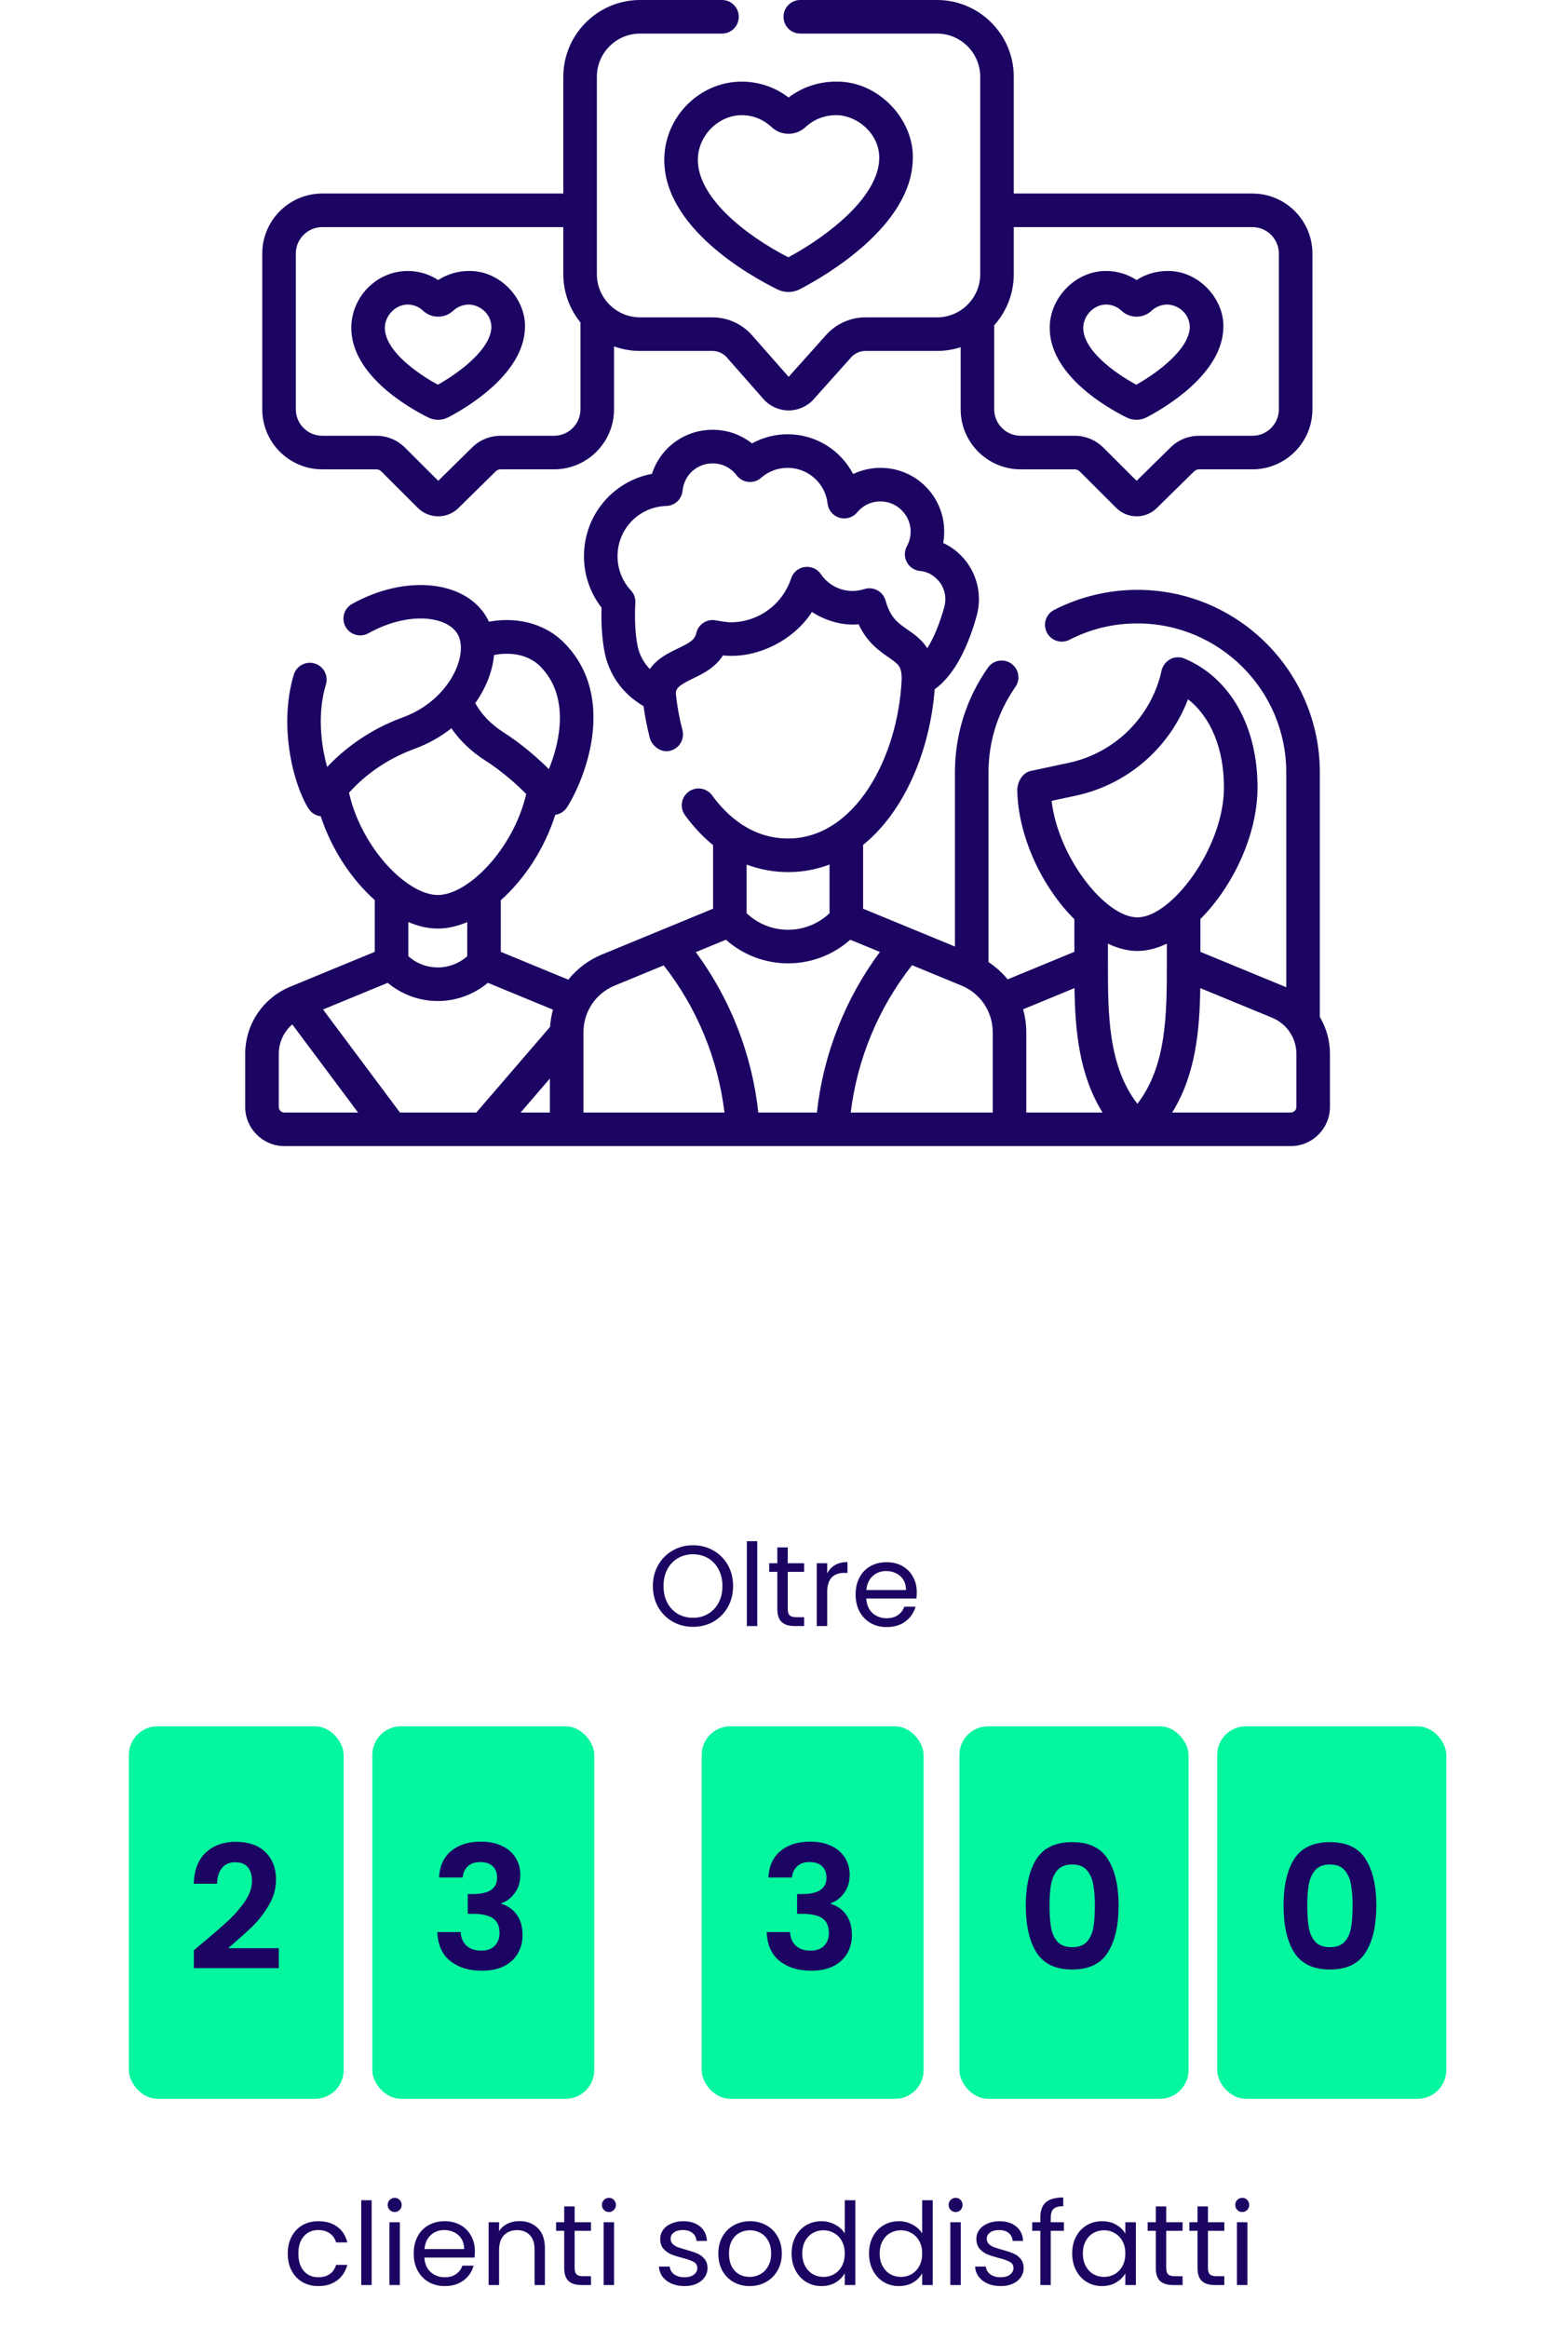 <svg width="219" height="325" viewBox="0 0 219 325" fill="none" xmlns="http://www.w3.org/2000/svg">
<path d="M96.788 227.112C95.753 227.112 94.809 226.872 93.956 226.392C93.103 225.901 92.425 225.224 91.924 224.36C91.433 223.485 91.188 222.504 91.188 221.416C91.188 220.328 91.433 219.352 91.924 218.488C92.425 217.613 93.103 216.936 93.956 216.456C94.809 215.965 95.753 215.72 96.788 215.72C97.833 215.72 98.783 215.965 99.636 216.456C100.489 216.936 101.161 217.608 101.652 218.472C102.143 219.336 102.388 220.317 102.388 221.416C102.388 222.515 102.143 223.496 101.652 224.36C101.161 225.224 100.489 225.901 99.636 226.392C98.783 226.872 97.833 227.112 96.788 227.112ZM96.788 225.848C97.567 225.848 98.265 225.667 98.884 225.304C99.513 224.941 100.004 224.424 100.356 223.752C100.719 223.08 100.9 222.301 100.9 221.416C100.9 220.52 100.719 219.741 100.356 219.08C100.004 218.408 99.519 217.891 98.9 217.528C98.281 217.165 97.577 216.984 96.788 216.984C95.999 216.984 95.295 217.165 94.676 217.528C94.057 217.891 93.567 218.408 93.204 219.08C92.852 219.741 92.676 220.52 92.676 221.416C92.676 222.301 92.852 223.08 93.204 223.752C93.567 224.424 94.057 224.941 94.676 225.304C95.305 225.667 96.009 225.848 96.788 225.848ZM105.766 215.16V227H104.31V215.16H105.766ZM110.024 219.432V224.6C110.024 225.027 110.114 225.331 110.296 225.512C110.477 225.683 110.792 225.768 111.24 225.768H112.312V227H111C110.189 227 109.581 226.813 109.176 226.44C108.77 226.067 108.568 225.453 108.568 224.6V219.432H107.432V218.232H108.568V216.024H110.024V218.232H112.312V219.432H110.024ZM115.532 219.656C115.788 219.155 116.15 218.765 116.62 218.488C117.1 218.211 117.681 218.072 118.364 218.072V219.576H117.98C116.348 219.576 115.532 220.461 115.532 222.232V227H114.076V218.232H115.532V219.656ZM128.045 222.28C128.045 222.557 128.029 222.851 127.997 223.16H120.989C121.042 224.024 121.335 224.701 121.869 225.192C122.413 225.672 123.069 225.912 123.837 225.912C124.466 225.912 124.989 225.768 125.405 225.48C125.831 225.181 126.13 224.787 126.301 224.296H127.869C127.634 225.139 127.165 225.827 126.461 226.36C125.757 226.883 124.882 227.144 123.837 227.144C123.005 227.144 122.258 226.957 121.597 226.584C120.946 226.211 120.434 225.683 120.061 225C119.687 224.307 119.501 223.507 119.501 222.6C119.501 221.693 119.682 220.899 120.045 220.216C120.407 219.533 120.914 219.011 121.565 218.648C122.226 218.275 122.983 218.088 123.837 218.088C124.669 218.088 125.405 218.269 126.045 218.632C126.685 218.995 127.175 219.496 127.517 220.136C127.869 220.765 128.045 221.48 128.045 222.28ZM126.541 221.976C126.541 221.421 126.418 220.947 126.173 220.552C125.927 220.147 125.591 219.843 125.165 219.64C124.749 219.427 124.285 219.32 123.773 219.32C123.037 219.32 122.407 219.555 121.885 220.024C121.373 220.493 121.079 221.144 121.005 221.976H126.541Z" fill="#1C0462"/>
<rect x="18" y="241" width="30" height="52" rx="4" fill="#04F69F"/>
<path d="M28.328 271.208C29.864 269.928 31.088 268.864 32 268.016C32.912 267.152 33.672 266.256 34.28 265.328C34.888 264.4 35.192 263.488 35.192 262.592C35.192 261.776 35 261.136 34.616 260.672C34.232 260.208 33.64 259.976 32.84 259.976C32.04 259.976 31.424 260.248 30.992 260.792C30.56 261.32 30.336 262.048 30.32 262.976H27.056C27.12 261.056 27.688 259.6 28.76 258.608C29.848 257.616 31.224 257.12 32.888 257.12C34.712 257.12 36.112 257.608 37.088 258.584C38.064 259.544 38.552 260.816 38.552 262.4C38.552 263.648 38.216 264.84 37.544 265.976C36.872 267.112 36.104 268.104 35.24 268.952C34.376 269.784 33.248 270.792 31.856 271.976H38.936V274.76H27.08V272.264L28.328 271.208Z" fill="#1C0462"/>
<rect x="52" y="241" width="31" height="52" rx="4" fill="#04F69F"/>
<path d="M61.32 262.112C61.4 260.512 61.96 259.28 63 258.416C64.056 257.536 65.44 257.096 67.152 257.096C68.32 257.096 69.32 257.304 70.152 257.72C70.984 258.12 71.608 258.672 72.024 259.376C72.456 260.064 72.672 260.848 72.672 261.728C72.672 262.736 72.408 263.592 71.88 264.296C71.368 264.984 70.752 265.448 70.032 265.688V265.784C70.96 266.072 71.68 266.584 72.192 267.32C72.72 268.056 72.984 269 72.984 270.152C72.984 271.112 72.76 271.968 72.312 272.72C71.88 273.472 71.232 274.064 70.368 274.496C69.52 274.912 68.496 275.12 67.296 275.12C65.488 275.12 64.016 274.664 62.88 273.752C61.744 272.84 61.144 271.496 61.08 269.72H64.344C64.376 270.504 64.64 271.136 65.136 271.616C65.648 272.08 66.344 272.312 67.224 272.312C68.04 272.312 68.664 272.088 69.096 271.64C69.544 271.176 69.768 270.584 69.768 269.864C69.768 268.904 69.464 268.216 68.856 267.8C68.248 267.384 67.304 267.176 66.024 267.176H65.328V264.416H66.024C68.296 264.416 69.432 263.656 69.432 262.136C69.432 261.448 69.224 260.912 68.808 260.528C68.408 260.144 67.824 259.952 67.056 259.952C66.304 259.952 65.72 260.16 65.304 260.576C64.904 260.976 64.672 261.488 64.608 262.112H61.32Z" fill="#1C0462"/>
<rect x="98" y="241" width="31" height="52" rx="4" fill="#04F69F"/>
<path d="M107.32 262.112C107.4 260.512 107.96 259.28 109 258.416C110.056 257.536 111.44 257.096 113.152 257.096C114.32 257.096 115.32 257.304 116.152 257.72C116.984 258.12 117.608 258.672 118.024 259.376C118.456 260.064 118.672 260.848 118.672 261.728C118.672 262.736 118.408 263.592 117.88 264.296C117.368 264.984 116.752 265.448 116.032 265.688V265.784C116.96 266.072 117.68 266.584 118.192 267.32C118.72 268.056 118.984 269 118.984 270.152C118.984 271.112 118.76 271.968 118.312 272.72C117.88 273.472 117.232 274.064 116.368 274.496C115.52 274.912 114.496 275.12 113.296 275.12C111.488 275.12 110.016 274.664 108.88 273.752C107.744 272.84 107.144 271.496 107.08 269.72H110.344C110.376 270.504 110.64 271.136 111.136 271.616C111.648 272.08 112.344 272.312 113.224 272.312C114.04 272.312 114.664 272.088 115.096 271.64C115.544 271.176 115.768 270.584 115.768 269.864C115.768 268.904 115.464 268.216 114.856 267.8C114.248 267.384 113.304 267.176 112.024 267.176H111.328V264.416H112.024C114.296 264.416 115.432 263.656 115.432 262.136C115.432 261.448 115.224 260.912 114.808 260.528C114.408 260.144 113.824 259.952 113.056 259.952C112.304 259.952 111.72 260.16 111.304 260.576C110.904 260.976 110.672 261.488 110.608 262.112H107.32Z" fill="#1C0462"/>
<rect x="134" y="241" width="32" height="52" rx="4" fill="#04F69F"/>
<path d="M143.272 266.024C143.272 263.256 143.768 261.088 144.76 259.52C145.768 257.952 147.432 257.168 149.752 257.168C152.072 257.168 153.728 257.952 154.72 259.52C155.728 261.088 156.232 263.256 156.232 266.024C156.232 268.808 155.728 270.992 154.72 272.576C153.728 274.16 152.072 274.952 149.752 274.952C147.432 274.952 145.768 274.16 144.76 272.576C143.768 270.992 143.272 268.808 143.272 266.024ZM152.92 266.024C152.92 264.84 152.84 263.848 152.68 263.048C152.536 262.232 152.232 261.568 151.768 261.056C151.32 260.544 150.648 260.288 149.752 260.288C148.856 260.288 148.176 260.544 147.712 261.056C147.264 261.568 146.96 262.232 146.8 263.048C146.656 263.848 146.584 264.84 146.584 266.024C146.584 267.24 146.656 268.264 146.8 269.096C146.944 269.912 147.248 270.576 147.712 271.088C148.176 271.584 148.856 271.832 149.752 271.832C150.648 271.832 151.328 271.584 151.792 271.088C152.256 270.576 152.56 269.912 152.704 269.096C152.848 268.264 152.92 267.24 152.92 266.024Z" fill="#1C0462"/>
<rect x="170" y="241" width="32" height="52" rx="4" fill="#04F69F"/>
<path d="M179.272 266.024C179.272 263.256 179.768 261.088 180.76 259.52C181.768 257.952 183.432 257.168 185.752 257.168C188.072 257.168 189.728 257.952 190.72 259.52C191.728 261.088 192.232 263.256 192.232 266.024C192.232 268.808 191.728 270.992 190.72 272.576C189.728 274.16 188.072 274.952 185.752 274.952C183.432 274.952 181.768 274.16 180.76 272.576C179.768 270.992 179.272 268.808 179.272 266.024ZM188.92 266.024C188.92 264.84 188.84 263.848 188.68 263.048C188.536 262.232 188.232 261.568 187.768 261.056C187.32 260.544 186.648 260.288 185.752 260.288C184.856 260.288 184.176 260.544 183.712 261.056C183.264 261.568 182.96 262.232 182.8 263.048C182.656 263.848 182.584 264.84 182.584 266.024C182.584 267.24 182.656 268.264 182.8 269.096C182.944 269.912 183.248 270.576 183.712 271.088C184.176 271.584 184.856 271.832 185.752 271.832C186.648 271.832 187.328 271.584 187.792 271.088C188.256 270.576 188.56 269.912 188.704 269.096C188.848 268.264 188.92 267.24 188.92 266.024Z" fill="#1C0462"/>
<path d="M40.188 314.6C40.188 313.693 40.369 312.904 40.732 312.232C41.095 311.549 41.596 311.021 42.236 310.648C42.887 310.275 43.628 310.088 44.46 310.088C45.537 310.088 46.423 310.349 47.116 310.872C47.82 311.395 48.284 312.12 48.508 313.048H46.94C46.791 312.515 46.497 312.093 46.06 311.784C45.633 311.475 45.1 311.32 44.46 311.32C43.628 311.32 42.956 311.608 42.444 312.184C41.932 312.749 41.676 313.555 41.676 314.6C41.676 315.656 41.932 316.472 42.444 317.048C42.956 317.624 43.628 317.912 44.46 317.912C45.1 317.912 45.633 317.763 46.06 317.464C46.487 317.165 46.78 316.739 46.94 316.184H48.508C48.273 317.08 47.804 317.8 47.1 318.344C46.396 318.877 45.516 319.144 44.46 319.144C43.628 319.144 42.887 318.957 42.236 318.584C41.596 318.211 41.095 317.683 40.732 317C40.369 316.317 40.188 315.517 40.188 314.6ZM51.907 307.16V319H50.451V307.16H51.907ZM55.14 308.808C54.863 308.808 54.628 308.712 54.436 308.52C54.244 308.328 54.148 308.093 54.148 307.816C54.148 307.539 54.244 307.304 54.436 307.112C54.628 306.92 54.863 306.824 55.14 306.824C55.407 306.824 55.631 306.92 55.812 307.112C56.004 307.304 56.1 307.539 56.1 307.816C56.1 308.093 56.004 308.328 55.812 308.52C55.631 308.712 55.407 308.808 55.14 308.808ZM55.844 310.232V319H54.388V310.232H55.844ZM66.326 314.28C66.326 314.557 66.31 314.851 66.278 315.16H59.27C59.323 316.024 59.616 316.701 60.15 317.192C60.694 317.672 61.35 317.912 62.118 317.912C62.747 317.912 63.27 317.768 63.686 317.48C64.112 317.181 64.411 316.787 64.582 316.296H66.15C65.915 317.139 65.446 317.827 64.742 318.36C64.038 318.883 63.163 319.144 62.118 319.144C61.286 319.144 60.539 318.957 59.878 318.584C59.227 318.211 58.715 317.683 58.342 317C57.968 316.307 57.782 315.507 57.782 314.6C57.782 313.693 57.963 312.899 58.326 312.216C58.688 311.533 59.195 311.011 59.846 310.648C60.507 310.275 61.264 310.088 62.118 310.088C62.95 310.088 63.686 310.269 64.326 310.632C64.966 310.995 65.456 311.496 65.798 312.136C66.15 312.765 66.326 313.48 66.326 314.28ZM64.822 313.976C64.822 313.421 64.699 312.947 64.454 312.552C64.208 312.147 63.872 311.843 63.446 311.64C63.03 311.427 62.566 311.32 62.054 311.32C61.318 311.32 60.688 311.555 60.166 312.024C59.654 312.493 59.36 313.144 59.286 313.976H64.822ZM72.52 310.072C73.586 310.072 74.45 310.397 75.112 311.048C75.773 311.688 76.104 312.616 76.104 313.832V319H74.664V314.04C74.664 313.165 74.445 312.499 74.008 312.04C73.57 311.571 72.973 311.336 72.216 311.336C71.448 311.336 70.834 311.576 70.376 312.056C69.928 312.536 69.704 313.235 69.704 314.152V319H68.248V310.232H69.704V311.48C69.992 311.032 70.381 310.685 70.872 310.44C71.373 310.195 71.922 310.072 72.52 310.072ZM80.258 311.432V316.6C80.258 317.027 80.349 317.331 80.53 317.512C80.711 317.683 81.026 317.768 81.474 317.768H82.546V319H81.234C80.423 319 79.815 318.813 79.41 318.44C79.005 318.067 78.802 317.453 78.802 316.6V311.432H77.666V310.232H78.802V308.024H80.258V310.232H82.546V311.432H80.258ZM85.062 308.808C84.785 308.808 84.55 308.712 84.358 308.52C84.166 308.328 84.07 308.093 84.07 307.816C84.07 307.539 84.166 307.304 84.358 307.112C84.55 306.92 84.785 306.824 85.062 306.824C85.329 306.824 85.553 306.92 85.734 307.112C85.926 307.304 86.022 307.539 86.022 307.816C86.022 308.093 85.926 308.328 85.734 308.52C85.553 308.712 85.329 308.808 85.062 308.808ZM85.766 310.232V319H84.31V310.232H85.766ZM95.617 319.144C94.945 319.144 94.343 319.032 93.809 318.808C93.276 318.573 92.855 318.253 92.545 317.848C92.236 317.432 92.065 316.957 92.033 316.424H93.537C93.58 316.861 93.783 317.219 94.145 317.496C94.519 317.773 95.004 317.912 95.601 317.912C96.156 317.912 96.593 317.789 96.913 317.544C97.233 317.299 97.393 316.989 97.393 316.616C97.393 316.232 97.223 315.949 96.881 315.768C96.54 315.576 96.012 315.389 95.297 315.208C94.647 315.037 94.113 314.867 93.697 314.696C93.292 314.515 92.94 314.253 92.641 313.912C92.353 313.56 92.209 313.101 92.209 312.536C92.209 312.088 92.343 311.677 92.609 311.304C92.876 310.931 93.255 310.637 93.745 310.424C94.236 310.2 94.796 310.088 95.425 310.088C96.396 310.088 97.18 310.333 97.777 310.824C98.375 311.315 98.695 311.987 98.737 312.84H97.281C97.249 312.381 97.063 312.013 96.721 311.736C96.391 311.459 95.943 311.32 95.377 311.32C94.855 311.32 94.439 311.432 94.129 311.656C93.82 311.88 93.665 312.173 93.665 312.536C93.665 312.824 93.756 313.064 93.937 313.256C94.129 313.437 94.364 313.587 94.641 313.704C94.929 313.811 95.324 313.933 95.825 314.072C96.455 314.243 96.967 314.413 97.361 314.584C97.756 314.744 98.092 314.989 98.369 315.32C98.657 315.651 98.807 316.083 98.817 316.616C98.817 317.096 98.684 317.528 98.417 317.912C98.151 318.296 97.772 318.6 97.281 318.824C96.801 319.037 96.247 319.144 95.617 319.144ZM104.697 319.144C103.875 319.144 103.129 318.957 102.457 318.584C101.795 318.211 101.273 317.683 100.889 317C100.515 316.307 100.329 315.507 100.329 314.6C100.329 313.704 100.521 312.915 100.905 312.232C101.299 311.539 101.833 311.011 102.505 310.648C103.177 310.275 103.929 310.088 104.761 310.088C105.593 310.088 106.345 310.275 107.017 310.648C107.689 311.011 108.217 311.533 108.601 312.216C108.995 312.899 109.193 313.693 109.193 314.6C109.193 315.507 108.99 316.307 108.585 317C108.19 317.683 107.651 318.211 106.969 318.584C106.286 318.957 105.529 319.144 104.697 319.144ZM104.697 317.864C105.219 317.864 105.71 317.741 106.169 317.496C106.627 317.251 106.995 316.883 107.273 316.392C107.561 315.901 107.705 315.304 107.705 314.6C107.705 313.896 107.566 313.299 107.289 312.808C107.011 312.317 106.649 311.955 106.201 311.72C105.753 311.475 105.267 311.352 104.745 311.352C104.211 311.352 103.721 311.475 103.273 311.72C102.835 311.955 102.483 312.317 102.217 312.808C101.95 313.299 101.817 313.896 101.817 314.6C101.817 315.315 101.945 315.917 102.201 316.408C102.467 316.899 102.819 317.267 103.257 317.512C103.694 317.747 104.174 317.864 104.697 317.864ZM110.563 314.584C110.563 313.688 110.744 312.904 111.107 312.232C111.47 311.549 111.966 311.021 112.595 310.648C113.235 310.275 113.95 310.088 114.739 310.088C115.422 310.088 116.056 310.248 116.643 310.568C117.23 310.877 117.678 311.288 117.987 311.8V307.16H119.459V319H117.987V317.352C117.699 317.875 117.272 318.307 116.707 318.648C116.142 318.979 115.48 319.144 114.723 319.144C113.944 319.144 113.235 318.952 112.595 318.568C111.966 318.184 111.47 317.645 111.107 316.952C110.744 316.259 110.563 315.469 110.563 314.584ZM117.987 314.6C117.987 313.939 117.854 313.363 117.587 312.872C117.32 312.381 116.958 312.008 116.499 311.752C116.051 311.485 115.555 311.352 115.011 311.352C114.467 311.352 113.971 311.48 113.523 311.736C113.075 311.992 112.718 312.365 112.451 312.856C112.184 313.347 112.051 313.923 112.051 314.584C112.051 315.256 112.184 315.843 112.451 316.344C112.718 316.835 113.075 317.213 113.523 317.48C113.971 317.736 114.467 317.864 115.011 317.864C115.555 317.864 116.051 317.736 116.499 317.48C116.958 317.213 117.32 316.835 117.587 316.344C117.854 315.843 117.987 315.261 117.987 314.6ZM121.376 314.584C121.376 313.688 121.557 312.904 121.92 312.232C122.282 311.549 122.778 311.021 123.408 310.648C124.048 310.275 124.762 310.088 125.552 310.088C126.234 310.088 126.869 310.248 127.456 310.568C128.042 310.877 128.49 311.288 128.8 311.8V307.16H130.272V319H128.8V317.352C128.512 317.875 128.085 318.307 127.52 318.648C126.954 318.979 126.293 319.144 125.536 319.144C124.757 319.144 124.048 318.952 123.408 318.568C122.778 318.184 122.282 317.645 121.92 316.952C121.557 316.259 121.376 315.469 121.376 314.584ZM128.8 314.6C128.8 313.939 128.666 313.363 128.4 312.872C128.133 312.381 127.77 312.008 127.312 311.752C126.864 311.485 126.368 311.352 125.824 311.352C125.28 311.352 124.784 311.48 124.336 311.736C123.888 311.992 123.53 312.365 123.264 312.856C122.997 313.347 122.864 313.923 122.864 314.584C122.864 315.256 122.997 315.843 123.264 316.344C123.53 316.835 123.888 317.213 124.336 317.48C124.784 317.736 125.28 317.864 125.824 317.864C126.368 317.864 126.864 317.736 127.312 317.48C127.77 317.213 128.133 316.835 128.4 316.344C128.666 315.843 128.8 315.261 128.8 314.6ZM133.484 308.808C133.207 308.808 132.972 308.712 132.78 308.52C132.588 308.328 132.492 308.093 132.492 307.816C132.492 307.539 132.588 307.304 132.78 307.112C132.972 306.92 133.207 306.824 133.484 306.824C133.751 306.824 133.975 306.92 134.156 307.112C134.348 307.304 134.444 307.539 134.444 307.816C134.444 308.093 134.348 308.328 134.156 308.52C133.975 308.712 133.751 308.808 133.484 308.808ZM134.188 310.232V319H132.732V310.232H134.188ZM139.774 319.144C139.102 319.144 138.499 319.032 137.966 318.808C137.432 318.573 137.011 318.253 136.702 317.848C136.392 317.432 136.222 316.957 136.19 316.424H137.694C137.736 316.861 137.939 317.219 138.302 317.496C138.675 317.773 139.16 317.912 139.758 317.912C140.312 317.912 140.75 317.789 141.07 317.544C141.39 317.299 141.55 316.989 141.55 316.616C141.55 316.232 141.379 315.949 141.038 315.768C140.696 315.576 140.168 315.389 139.454 315.208C138.803 315.037 138.27 314.867 137.854 314.696C137.448 314.515 137.096 314.253 136.798 313.912C136.51 313.56 136.366 313.101 136.366 312.536C136.366 312.088 136.499 311.677 136.766 311.304C137.032 310.931 137.411 310.637 137.902 310.424C138.392 310.2 138.952 310.088 139.582 310.088C140.552 310.088 141.336 310.333 141.934 310.824C142.531 311.315 142.851 311.987 142.894 312.84H141.438C141.406 312.381 141.219 312.013 140.878 311.736C140.547 311.459 140.099 311.32 139.534 311.32C139.011 311.32 138.595 311.432 138.286 311.656C137.976 311.88 137.822 312.173 137.822 312.536C137.822 312.824 137.912 313.064 138.094 313.256C138.286 313.437 138.52 313.587 138.798 313.704C139.086 313.811 139.48 313.933 139.982 314.072C140.611 314.243 141.123 314.413 141.518 314.584C141.912 314.744 142.248 314.989 142.526 315.32C142.814 315.651 142.963 316.083 142.974 316.616C142.974 317.096 142.84 317.528 142.574 317.912C142.307 318.296 141.928 318.6 141.438 318.824C140.958 319.037 140.403 319.144 139.774 319.144ZM148.597 311.432H146.757V319H145.301V311.432H144.165V310.232H145.301V309.608C145.301 308.627 145.552 307.912 146.053 307.464C146.565 307.005 147.381 306.776 148.501 306.776V307.992C147.861 307.992 147.408 308.12 147.141 308.376C146.885 308.621 146.757 309.032 146.757 309.608V310.232H148.597V311.432ZM149.751 314.584C149.751 313.688 149.932 312.904 150.295 312.232C150.657 311.549 151.153 311.021 151.783 310.648C152.423 310.275 153.132 310.088 153.911 310.088C154.679 310.088 155.345 310.253 155.911 310.584C156.476 310.915 156.897 311.331 157.175 311.832V310.232H158.647V319H157.175V317.368C156.887 317.88 156.455 318.307 155.879 318.648C155.313 318.979 154.652 319.144 153.895 319.144C153.116 319.144 152.412 318.952 151.783 318.568C151.153 318.184 150.657 317.645 150.295 316.952C149.932 316.259 149.751 315.469 149.751 314.584ZM157.175 314.6C157.175 313.939 157.041 313.363 156.775 312.872C156.508 312.381 156.145 312.008 155.687 311.752C155.239 311.485 154.743 311.352 154.199 311.352C153.655 311.352 153.159 311.48 152.711 311.736C152.263 311.992 151.905 312.365 151.639 312.856C151.372 313.347 151.239 313.923 151.239 314.584C151.239 315.256 151.372 315.843 151.639 316.344C151.905 316.835 152.263 317.213 152.711 317.48C153.159 317.736 153.655 317.864 154.199 317.864C154.743 317.864 155.239 317.736 155.687 317.48C156.145 317.213 156.508 316.835 156.775 316.344C157.041 315.843 157.175 315.261 157.175 314.6ZM162.883 311.432V316.6C162.883 317.027 162.974 317.331 163.155 317.512C163.336 317.683 163.651 317.768 164.099 317.768H165.171V319H163.859C163.048 319 162.44 318.813 162.035 318.44C161.63 318.067 161.427 317.453 161.427 316.6V311.432H160.291V310.232H161.427V308.024H162.883V310.232H165.171V311.432H162.883ZM168.711 311.432V316.6C168.711 317.027 168.802 317.331 168.983 317.512C169.164 317.683 169.479 317.768 169.927 317.768H170.999V319H169.687C168.876 319 168.268 318.813 167.863 318.44C167.458 318.067 167.255 317.453 167.255 316.6V311.432H166.119V310.232H167.255V308.024H168.711V310.232H170.999V311.432H168.711ZM173.515 308.808C173.238 308.808 173.003 308.712 172.811 308.52C172.619 308.328 172.523 308.093 172.523 307.816C172.523 307.539 172.619 307.304 172.811 307.112C173.003 306.92 173.238 306.824 173.515 306.824C173.782 306.824 174.006 306.92 174.187 307.112C174.379 307.304 174.475 307.539 174.475 307.816C174.475 308.093 174.379 308.328 174.187 308.52C174.006 308.712 173.782 308.808 173.515 308.808ZM174.219 310.232V319H172.763V310.232H174.219Z" fill="#1C0462"/>
<path d="M157.369 58.288C157.796 58.499 158.262 58.604 158.729 58.604C159.217 58.604 159.706 58.489 160.149 58.258C162.64 56.96 170.772 52.217 170.865 45.691C170.998 41.78 167.449 37.757 163.048 37.829C161.504 37.829 160.016 38.271 158.744 39.094C157.481 38.271 156.011 37.829 154.485 37.829C150.42 37.786 146.704 41.356 146.612 45.61C146.475 52.382 154.811 57.026 157.369 58.288ZM154.462 42.516H154.484C155.282 42.516 156.046 42.822 156.637 43.379C156.637 43.38 156.638 43.38 156.638 43.38C157.81 44.484 159.656 44.485 160.838 43.382C161.437 42.824 162.222 42.516 163.047 42.516C164.303 42.537 166.096 43.537 166.178 45.624C166.134 48.712 161.757 51.984 158.709 53.706C155.629 52.048 151.235 48.854 151.298 45.705C151.332 44.018 152.811 42.528 154.462 42.516Z" fill="#1C0462"/>
<path d="M59.827 58.288C60.254 58.499 60.719 58.604 61.186 58.604C61.675 58.604 62.163 58.489 62.607 58.258C65.097 56.96 73.228 52.217 73.322 45.691C73.455 41.78 69.906 37.757 65.505 37.829C63.96 37.829 62.473 38.271 61.2 39.094C59.923 38.261 58.428 37.817 56.886 37.829C52.662 37.859 49.154 41.35 49.069 45.61C48.932 52.382 57.268 57.026 59.827 58.288ZM56.92 42.516H56.942C57.74 42.516 58.504 42.822 59.094 43.379C59.094 43.38 59.095 43.38 59.095 43.38C60.267 44.484 62.112 44.485 63.295 43.382C63.894 42.824 64.679 42.516 65.504 42.516C66.76 42.537 68.553 43.537 68.635 45.624C68.591 48.712 64.215 51.984 61.166 53.706C58.086 52.048 53.692 48.854 53.755 45.705C53.789 44.017 55.268 42.528 56.92 42.516Z" fill="#1C0462"/>
<path d="M45.007 65.522H52.548C52.817 65.522 53.07 65.626 53.26 65.816L58.365 70.91C59.145 71.689 60.175 72.079 61.204 72.079C62.224 72.079 63.244 71.697 64.023 70.93L69.226 65.811C69.415 65.624 69.667 65.521 69.933 65.521H77.383C82.003 65.521 85.761 61.763 85.761 57.144V48.356C86.898 48.767 88.123 48.993 89.4 48.993H99.505C100.276 48.993 101.01 49.325 101.519 49.903L106.628 55.707C107.514 56.713 108.79 57.293 110.13 57.298H110.149C111.482 57.298 112.755 56.729 113.645 55.735L118.877 49.887C119.385 49.319 120.114 48.993 120.877 48.993H130.87C132.022 48.993 133.132 48.808 134.173 48.47V57.144C134.173 61.763 137.931 65.522 142.551 65.522H150.091C150.36 65.522 150.613 65.626 150.803 65.816L155.908 70.91C156.689 71.689 157.718 72.079 158.747 72.079C159.767 72.079 160.787 71.697 161.566 70.93L166.77 65.811C166.959 65.624 167.211 65.521 167.477 65.521H174.927C179.546 65.521 183.304 61.763 183.304 57.144V35.395C183.304 30.776 179.546 27.018 174.927 27.018H141.593V10.723C141.593 4.811 136.783 0 130.87 0H111.776C110.481 0 109.432 1.049 109.432 2.344C109.432 3.638 110.481 4.688 111.776 4.688H130.87C134.198 4.688 136.906 7.395 136.906 10.723V38.269C136.906 41.597 134.198 44.305 130.87 44.305H120.877C118.782 44.305 116.78 45.201 115.383 46.762L110.147 52.61L105.038 46.806C103.639 45.217 101.622 44.305 99.505 44.305H89.4C86.071 44.305 83.363 41.597 83.363 38.269V10.723C83.363 7.395 86.071 4.688 89.4 4.688H100.838C102.133 4.688 103.182 3.638 103.182 2.344C103.182 1.049 102.133 0 100.838 0H89.4C83.487 0 78.676 4.811 78.676 10.723V27.018H45.007C40.388 27.018 36.63 30.776 36.63 35.396V57.144C36.63 61.764 40.388 65.522 45.007 65.522ZM174.927 31.706C176.961 31.706 178.616 33.361 178.616 35.396V57.144C178.616 59.179 176.961 60.834 174.927 60.834H167.476C165.972 60.834 164.554 61.415 163.482 62.47L158.75 67.125L154.114 62.498C153.039 61.425 151.61 60.834 150.091 60.834H142.55C140.516 60.834 138.86 59.179 138.86 57.144V45.411C140.558 43.513 141.593 41.01 141.593 38.269V31.706H174.927V31.706ZM41.317 35.396C41.317 33.361 42.973 31.706 45.007 31.706H78.676V38.269C78.676 40.825 79.576 43.173 81.073 45.017V57.144C81.073 59.179 79.418 60.834 77.383 60.834H69.933C68.429 60.834 67.011 61.415 65.939 62.469L61.207 67.124L56.571 62.498C55.496 61.425 54.067 60.834 52.548 60.834H45.007C42.972 60.834 41.317 59.178 41.317 57.144V35.396H41.317Z" fill="#1C0462"/>
<path d="M92.782 22.104C92.587 31.756 104.831 38.554 108.587 40.407C109.068 40.644 109.594 40.763 110.12 40.763C110.671 40.763 111.221 40.633 111.721 40.373C115.386 38.462 127.354 31.505 127.488 22.185C127.686 16.709 122.691 11.274 116.746 11.393C114.337 11.393 112.029 12.175 110.139 13.614C108.243 12.158 105.939 11.384 103.533 11.393C97.723 11.434 92.9 16.239 92.782 22.104ZM103.567 16.081C103.581 16.08 103.596 16.08 103.61 16.08C105.155 16.08 106.631 16.671 107.771 17.745V17.746C109.09 18.989 111.169 18.989 112.503 17.745C113.655 16.671 115.161 16.081 116.746 16.081C119.624 16.031 122.88 18.636 122.801 22.118C122.726 27.306 116.038 32.719 110.105 35.923C104.084 32.837 97.362 27.513 97.468 22.199C97.535 18.905 100.327 16.103 103.567 16.081Z" fill="#1C0462"/>
<path d="M184.338 141.965V107.826C184.338 93.775 172.907 82.344 158.856 82.344C154.818 82.344 150.796 83.313 147.227 85.147C146.075 85.738 145.622 87.151 146.213 88.302C146.805 89.454 148.218 89.908 149.369 89.316C152.32 87.8 155.512 87.031 158.856 87.031C170.322 87.031 179.651 96.36 179.651 107.826V137.831C179.587 137.803 179.526 137.771 179.461 137.744H179.461L167.658 132.88V128.298C172.168 123.794 175.636 116.572 175.636 109.928C175.636 101.371 171.827 94.647 165.446 91.942C164.866 91.696 164.212 91.695 163.629 91.937C163.225 92.129 162.488 92.574 162.241 93.599C160.828 100.048 155.744 105.106 149.29 106.488L143.925 107.636C143.024 107.81 142.083 108.891 142.078 110.397C142.24 116.976 145.65 123.951 150.055 128.327V132.88L140.731 136.722C139.979 135.794 139.081 134.981 138.062 134.312V107.826C138.062 103.529 139.36 99.407 141.817 95.903C142.56 94.843 142.303 93.382 141.243 92.638C140.183 91.895 138.722 92.152 137.979 93.212C134.967 97.508 133.375 102.562 133.375 107.826V132.142L120.548 126.857V117.954C126.42 113.198 129.899 104.641 130.547 96.223C133.619 94.018 135.414 89.558 136.406 85.988C137.085 83.544 136.669 80.934 135.265 78.829C134.377 77.498 133.151 76.458 131.735 75.8C131.875 75.019 131.911 74.217 131.84 73.411C131.457 69.113 128.059 65.722 123.762 65.347C122.156 65.207 120.567 65.505 119.152 66.175C117.424 62.852 113.952 60.625 110 60.625C108.25 60.625 106.543 61.07 105.031 61.902C103.481 60.676 101.563 60 99.531 60C95.578 60 92.219 62.537 91.059 66.148C85.605 67.178 81.562 71.918 81.562 77.656C81.562 80.271 82.427 82.782 84.016 84.83C83.974 86.146 83.978 88.573 84.415 90.901C85.236 95.277 88.139 97.57 89.887 98.582C90.096 100.111 90.392 101.634 90.782 103.121C91.057 104.004 92.198 105.186 93.644 104.794C94.896 104.466 95.645 103.185 95.317 101.933C94.9 100.341 94.597 98.703 94.418 97.064C94.315 96.158 94.653 95.759 96.708 94.757C98.099 94.091 99.874 93.242 100.977 91.495C105.647 92.015 110.864 89.416 113.4 85.43C114.998 86.47 117.415 87.403 119.921 87.151C121.117 89.706 122.804 90.869 124.103 91.764C125.499 92.726 125.929 93.025 125.937 94.794C125.452 105.748 119.392 117.058 110.068 117.058C104.915 117.058 101.456 113.784 99.461 111.038C98.7 109.991 97.235 109.758 96.188 110.519C95.14 111.28 94.908 112.745 95.668 113.793C96.862 115.437 98.177 116.834 99.594 117.979V126.858C95.733 128.448 87.851 131.696 84.062 133.258C82.181 134.032 80.588 135.253 79.375 136.766L69.945 132.88V125.674C73.249 122.743 76.067 118.454 77.554 113.753C78.225 113.657 78.826 113.277 79.195 112.7C81.632 108.893 86.312 97.351 78.808 89.753C75.859 86.767 71.711 86.139 68.287 86.794C68.144 86.481 67.981 86.18 67.797 85.892C64.631 80.947 56.45 80.253 49.172 84.314C48.041 84.944 47.636 86.372 48.267 87.502C48.897 88.633 50.325 89.038 51.455 88.407C56.915 85.362 62.271 85.954 63.849 88.419C64.502 89.439 64.544 91.007 63.964 92.722C63.102 95.268 60.634 98.553 56.29 100.134C51.283 101.956 47.823 104.818 45.697 107.067C44.816 103.977 44.309 99.56 45.519 95.546C45.892 94.307 45.191 92.999 43.951 92.625C42.711 92.252 41.404 92.953 41.031 94.193C38.868 101.365 40.987 109.591 43.1 112.893C43.481 113.488 44.107 113.873 44.797 113.955C46.302 118.562 49.091 122.763 52.343 125.654V132.88C52.128 132.974 40.635 137.693 40.407 137.804C36.661 139.409 34.247 143.056 34.247 147.142V154.528C34.247 157.545 36.701 160 39.718 160H180.281C183.298 160 185.753 157.546 185.753 154.528V147.142C185.753 145.273 185.244 143.497 184.338 141.965ZM123.684 83.838C123.512 83.223 123.097 82.706 122.534 82.404C121.972 82.103 121.311 82.044 120.704 82.241C120.173 82.413 119.621 82.5 119.063 82.5C117.298 82.5 115.653 81.626 114.66 80.162C114.159 79.423 113.282 79.033 112.395 79.156C111.51 79.28 110.772 79.897 110.493 80.747C109.291 84.412 105.89 86.875 102.031 86.875C101.597 86.875 100.544 86.713 99.971 86.604C98.724 86.367 97.516 87.163 97.243 88.402C97.04 89.319 96.344 89.734 94.685 90.528C93.447 91.12 91.816 91.9 90.759 93.396C90.023 92.644 89.307 91.557 89.022 90.037C88.51 87.308 88.736 84.235 88.739 84.206C88.789 83.554 88.566 82.911 88.122 82.431C86.915 81.127 86.25 79.432 86.25 77.657C86.25 73.83 89.245 70.744 93.069 70.632C94.252 70.597 95.223 69.685 95.333 68.507C95.537 66.329 97.342 64.688 99.531 64.688C100.855 64.688 102.078 65.297 102.887 66.361C103.28 66.878 103.871 67.209 104.517 67.274C105.163 67.34 105.808 67.134 106.297 66.706C107.323 65.807 108.638 65.312 110 65.312C112.864 65.312 115.266 67.455 115.587 70.295C115.693 71.229 116.346 72.009 117.246 72.278C118.148 72.548 119.12 72.251 119.72 71.528C120.619 70.445 121.941 69.893 123.354 70.017C125.352 70.191 126.992 71.829 127.17 73.827C127.246 74.675 127.072 75.511 126.669 76.245C126.291 76.933 126.282 77.764 126.646 78.46C127.009 79.156 127.697 79.623 128.478 79.705C129.509 79.792 130.547 80.304 131.364 81.43C132.011 82.4 132.203 83.604 131.888 84.733C131.231 87.102 130.405 89.079 129.51 90.494C128.723 89.254 127.653 88.517 126.763 87.904C125.419 86.978 124.358 86.246 123.684 83.838ZM150.27 111.072C157.483 109.528 163.355 104.392 165.923 97.617C169.11 100.105 170.948 104.512 170.948 109.928C170.948 118.339 163.629 128.069 158.854 128.069C154.428 128.069 147.82 119.786 146.873 111.799L150.27 111.072ZM105.908 155.312C105.048 147.241 102.005 139.445 97.182 132.921L101.385 131.189C103.766 133.299 106.846 134.487 110.068 134.487H110.07C113.299 134.487 116.386 133.295 118.758 131.19L122.895 132.895C118.044 139.417 114.973 147.229 114.096 155.312H105.908ZM127.386 134.745L134.294 137.592C136.942 138.683 138.653 141.238 138.653 144.102V155.312H118.821C119.726 147.84 122.714 140.65 127.386 134.745ZM110.068 121.746C112.143 121.746 114.075 121.369 115.86 120.687V127.491C114.304 128.967 112.236 129.799 110.071 129.799C110.07 129.799 110.07 129.799 110.069 129.799C107.9 129.799 105.829 128.963 104.281 127.493V120.692C106.109 121.386 108.045 121.746 110.068 121.746ZM76.801 155.312H72.714L76.801 150.567V155.312ZM76.829 143.353L66.527 155.312H55.861L45.117 140.928L54.153 137.205C56.097 138.836 58.566 139.747 61.142 139.747H61.144C63.719 139.747 66.188 138.837 68.135 137.204L77.235 140.954C77.02 141.728 76.881 142.53 76.829 143.353ZM75.474 93.047C79.553 97.178 78.269 103.444 76.66 107.37C75.122 105.846 72.914 103.891 70.241 102.18C68.561 101.105 67.202 99.677 66.382 98.155C67.245 96.937 67.933 95.617 68.404 94.225C68.721 93.287 68.919 92.354 69.003 91.445C70.952 91.046 73.652 91.203 75.474 93.047ZM48.743 110.671C50.407 108.817 53.381 106.182 57.893 104.54C59.788 103.85 61.527 102.87 63.043 101.667C64.217 103.377 65.808 104.908 67.713 106.128C70.133 107.676 72.143 109.484 73.499 110.843C71.691 118.538 65.389 124.944 61.142 124.944C56.892 124.944 50.5 118.429 48.743 110.671ZM61.142 129.631C62.495 129.631 63.884 129.312 65.258 128.728V133.498C64.131 134.498 62.67 135.06 61.144 135.06C61.144 135.06 61.144 135.06 61.143 135.06C59.62 135.059 58.162 134.5 57.03 133.496V128.72C58.405 129.308 59.792 129.631 61.142 129.631ZM38.934 154.528V147.142C38.934 145.52 39.642 144.028 40.82 143.008L50.01 155.312H39.719C39.286 155.312 38.934 154.961 38.934 154.528ZM81.489 144.102C81.489 141.238 83.2 138.682 85.847 137.592L92.698 134.769C97.34 140.678 100.297 147.854 101.184 155.312H81.489V144.102H81.489ZM143.34 155.312V144.102C143.34 142.999 143.181 141.926 142.893 140.902L150.073 137.942C150.164 143.847 150.711 150.053 153.996 155.312H143.34ZM154.742 134.445V131.74C156.111 132.39 157.498 132.757 158.854 132.757C160.21 132.757 161.599 132.392 162.97 131.735C162.97 131.741 162.969 134.212 162.97 134.456C162.97 141.489 162.968 148.747 158.856 154.096C154.744 148.756 154.742 141.49 154.742 134.45C154.743 134.448 154.742 134.446 154.742 134.445ZM181.066 154.528C181.066 154.961 180.714 155.312 180.281 155.312H163.714C167.001 150.048 167.548 143.845 167.639 137.943L177.675 142.078H177.675C179.735 142.927 181.066 144.914 181.066 147.142V154.528Z" fill="#1C0462"/>
</svg>

